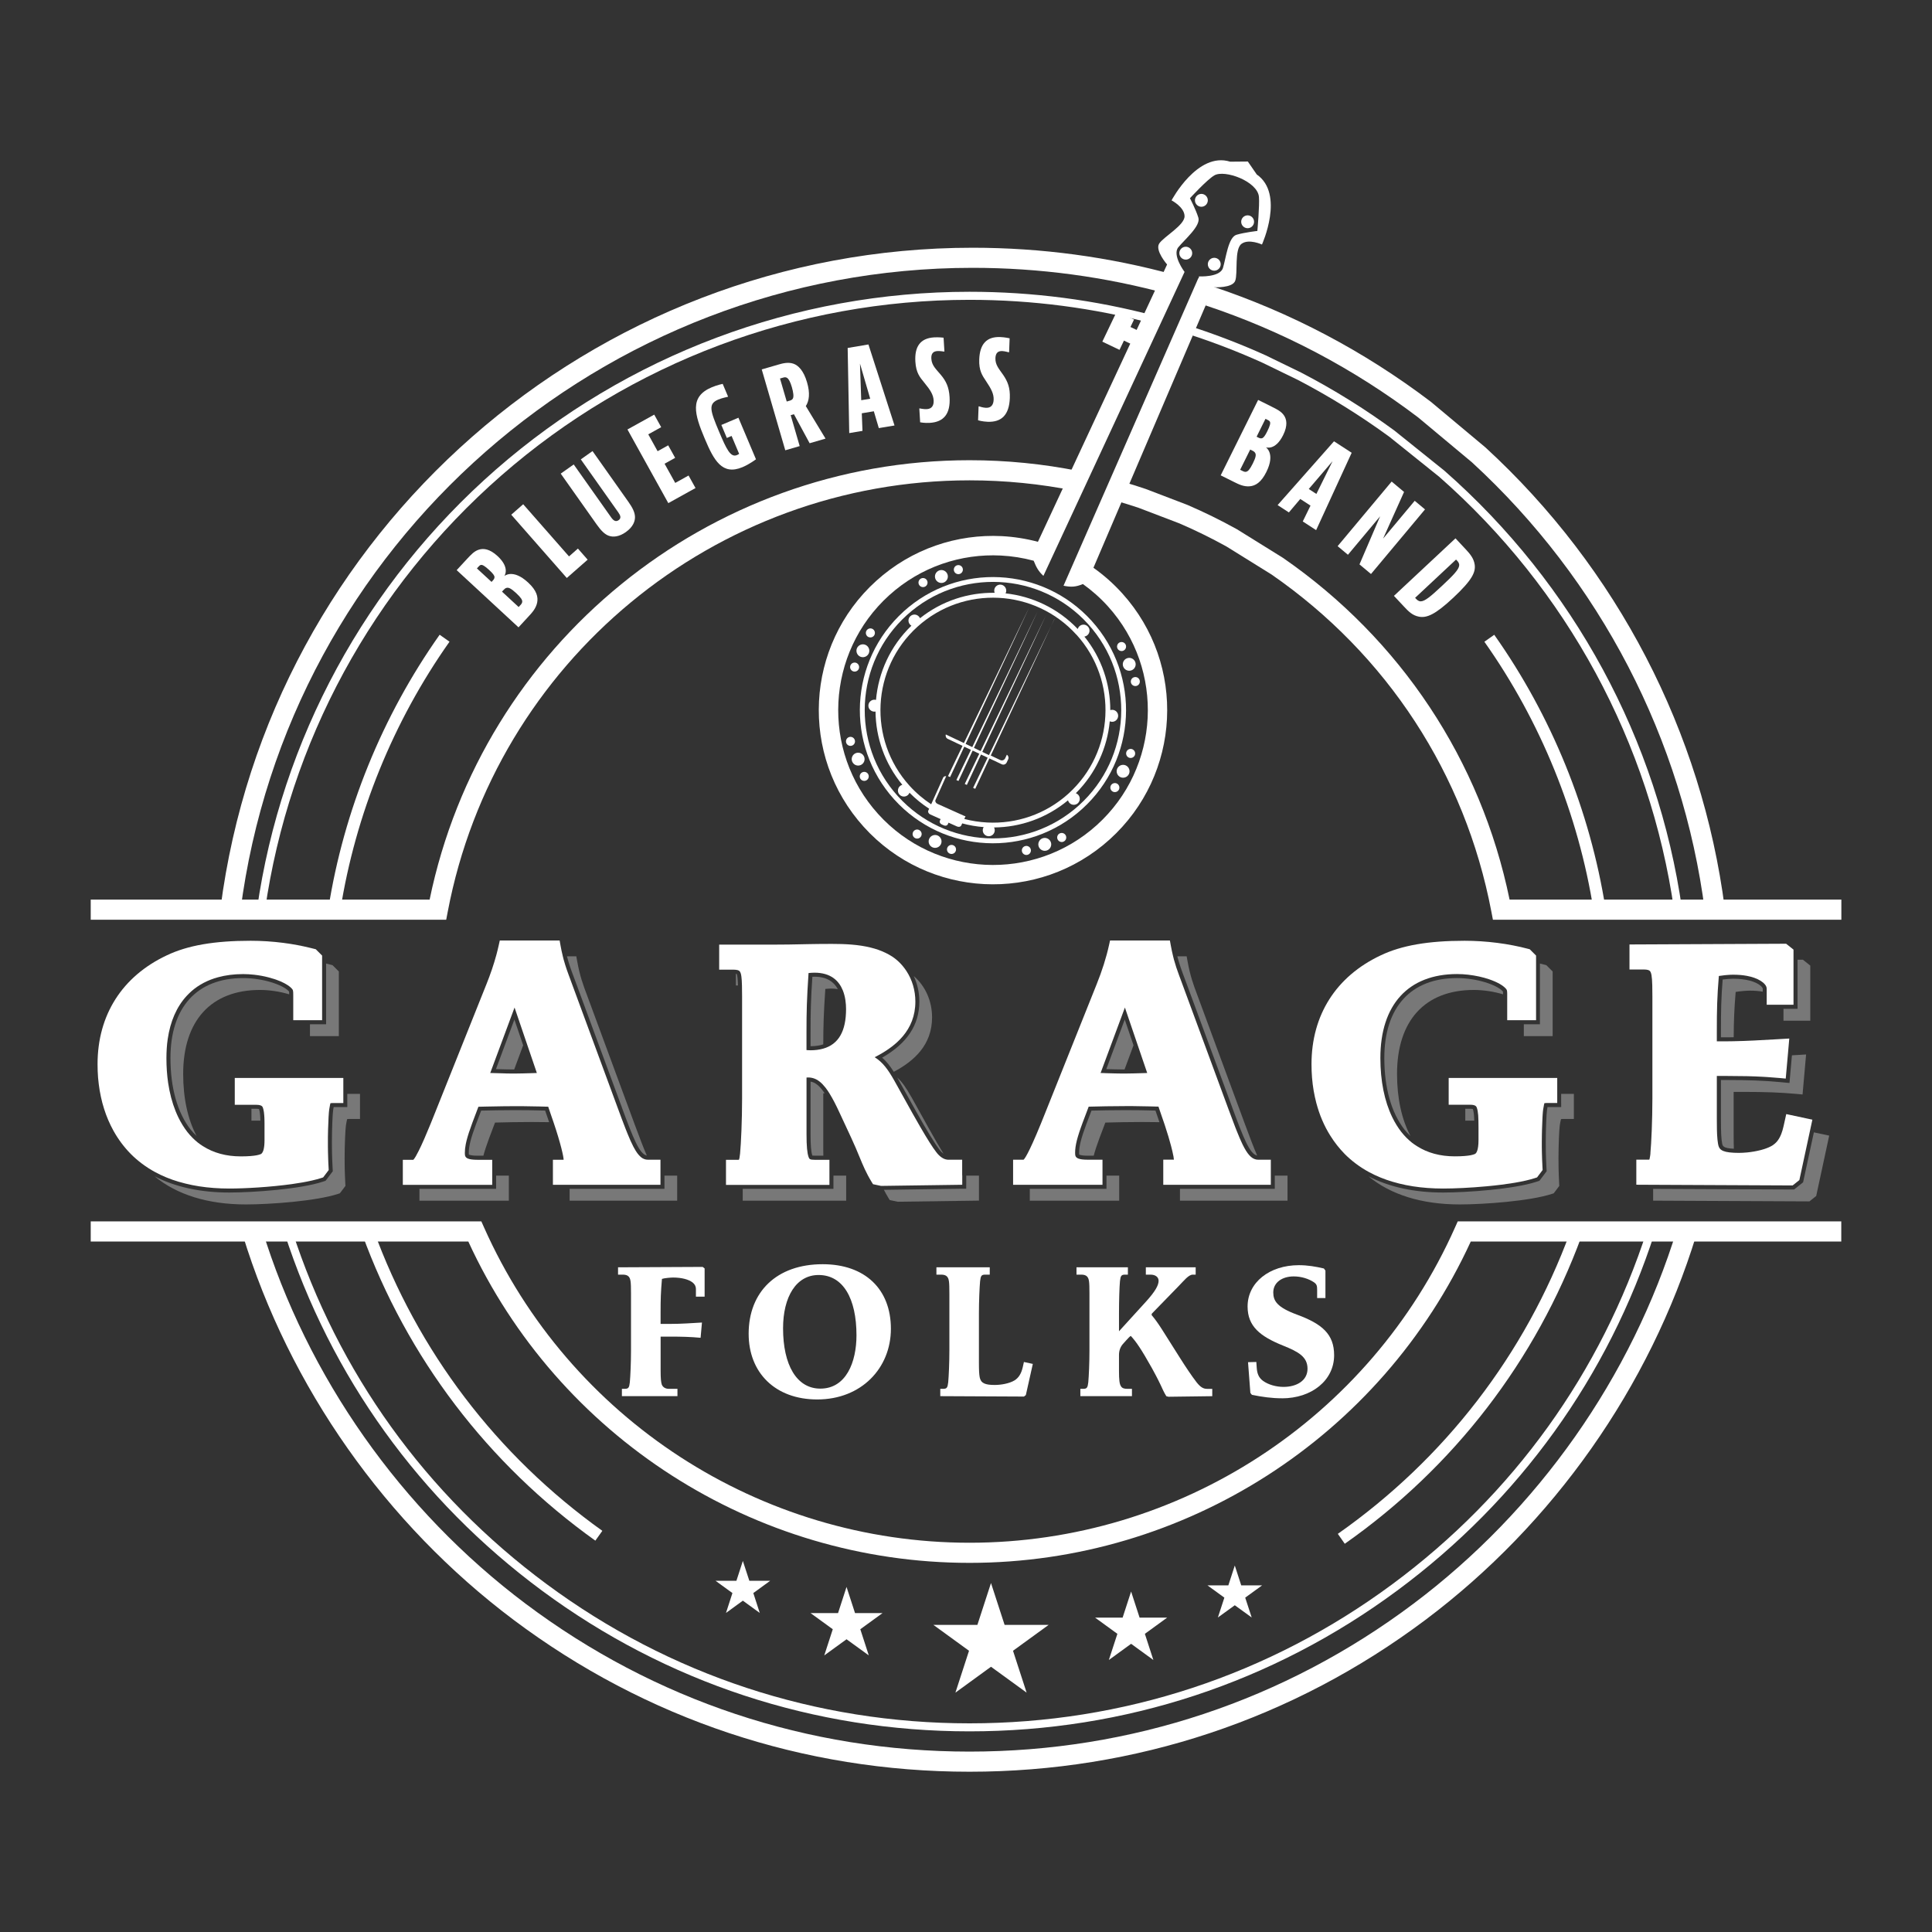 <?xml version="1.0" encoding="UTF-8"?>
<svg id="uuid-aea42952-4d77-4f5d-83c9-26cadcb2e40b" data-name="LOGO" xmlns="http://www.w3.org/2000/svg" viewBox="0 0 480 480">
  <rect x="0" y="0" width="480" height="480" fill="#333333" stroke="none"/>
  <defs>
    <style>
      .uuid-98c7973f-7dcb-477f-a9de-7c23ba858e09 {
        fill: #fff;
      }

      .uuid-dd7a9c68-ad94-40df-a1af-e3fb5397cf6d {
        fill: #787878;
      }
    </style>
  </defs>
  <g>
    <path class="uuid-dd7a9c68-ad94-40df-a1af-e3fb5397cf6d" d="m86.29,274.04v1h-3.39c-.04.2-.08.45-.13.76-.13.82-.31,4.52-.31,7.96,0,1.34,0,3.17.17,6.33l.03.54.02.36-.22.29-1.38,1.83-.19.25-.3.1-.45.15c-5.56,1.82-17.15,2.67-23.22,2.67-7.17,0-13.44-1.39-18.52-4.04,5.5,4.58,13.28,7,22.68,7,6.01,0,17.45-.83,22.91-2.62l.45-.15,1.38-1.83-.03-.54c-.17-3.19-.17-5.03-.17-6.38,0-3.33.18-7.15.32-8.11.18-1.2.32-1.53.31-1.56,0,0,.12-.05.5-.05h2.69v-6.23h-3.16v2.28Z"/>
    <path class="uuid-dd7a9c68-ad94-40df-a1af-e3fb5397cf6d" d="m77.01,254.47v2.95h7.17v-16.06l-1.57-1.57-.39-.1c-.39-.11-.8-.2-1.2-.3v15.08h-4.01Z"/>
    <path class="uuid-dd7a9c68-ad94-40df-a1af-e3fb5397cf6d" d="m64.57,245.95c2.46,0,5.07.42,7.28,1.09,0-.27,0-.6-.02-.67-.03-.05-.07-.09-.1-.12-1.46-1.57-6.35-3.25-11.31-3.25-11.48,0-18.07,7.24-18.07,19.86,0,7.42,1.73,13.56,4.99,17.76.47.59.98,1.12,1.51,1.62-2.18-4.1-3.34-9.35-3.34-15.43,0-13.25,6.95-20.86,19.07-20.86Z"/>
    <path class="uuid-dd7a9c68-ad94-40df-a1af-e3fb5397cf6d" d="m64.36,275.55c-.08-.03-.29-.08-.72-.08h-1.17v2.95h2.22c-.03-1.33-.12-2.23-.33-2.87Z"/>
    <path class="uuid-dd7a9c68-ad94-40df-a1af-e3fb5397cf6d" d="m165.08,292.08v3.28h-23.56v2.95h26.72v-6.23h-3.12s-.03,0-.04,0Z"/>
    <path class="uuid-dd7a9c68-ad94-40df-a1af-e3fb5397cf6d" d="m135.45,275.92c-2.73-.08-5.2-.11-7.54-.11-3.14,0-6.18.07-8.37.12l-1.27,3.36c-1.31,3.54-1.8,5.47-1.8,7.11,0,.15,0,.38.01.43.01.01.32.3,2.16.3h1.46c.3-1.15.74-2.5,1.38-4.24l1.51-3.99c2.61-.07,5.83-.14,9.07-.14,1.4,0,2.85.01,4.37.04-.12-.34-.23-.67-.35-1.02l-.64-1.86Z"/>
    <path class="uuid-dd7a9c68-ad94-40df-a1af-e3fb5397cf6d" d="m154.47,275.07c2.87,7.76,4.39,11.67,6.23,12.02-.85-1.94-1.81-4.48-3.01-7.72l-11.73-31.8c-1.16-3.06-1.9-5.12-2.56-8.75l-.22-1.23h-2.32c.5,1.97,1.1,3.59,1.89,5.68l11.73,31.8Z"/>
    <path class="uuid-dd7a9c68-ad94-40df-a1af-e3fb5397cf6d" d="m127.75,265.71l2.23-6.01-2.18-6.4-4.58,12.32c1.53.04,3.21.09,4.51.09,0,0,.01,0,.02,0Z"/>
    <polygon class="uuid-dd7a9c68-ad94-40df-a1af-e3fb5397cf6d" points="123.26 294.36 123.26 295.36 122.26 295.36 104.21 295.36 104.21 298.31 126.42 298.31 126.42 292.08 123.26 292.08 123.26 294.36"/>
    <path class="uuid-dd7a9c68-ad94-40df-a1af-e3fb5397cf6d" d="m240.05,294.34v.99h-.99s-19.46.28-19.46.28c.33.64.69,1.3,1.11,1.99l.34.55,1.99.42,20.18-.28v-6.21h-3.16v2.26Z"/>
    <path class="uuid-dd7a9c68-ad94-40df-a1af-e3fb5397cf6d" d="m226.36,272.44c-1.17-2.06-2.18-3.59-3.47-4.76.06.11.12.21.19.32l4.59,8.25c2.68,4.78,4.61,7.93,5.75,9.39.33.45.67.77,1,1.01-.97-1.58-2.12-3.57-3.46-5.96l-4.59-8.25Z"/>
    <path class="uuid-dd7a9c68-ad94-40df-a1af-e3fb5397cf6d" d="m183.03,241.97s-.11-.03-.2-.04v2.91h.51c-.04-1.27-.12-2.5-.31-2.87Z"/>
    <polygon class="uuid-dd7a9c68-ad94-40df-a1af-e3fb5397cf6d" points="207.07 294.36 207.07 295.36 206.07 295.36 184.53 295.36 184.53 298.31 210.23 298.31 210.23 292.08 207.07 292.08 207.07 294.36"/>
    <path class="uuid-dd7a9c68-ad94-40df-a1af-e3fb5397cf6d" d="m205.05,245.7c.49-.05,1.07-.09,1.47-.09.6,0,1.13.06,1.64.14-.96-1.78-2.71-3.09-5.8-3.09-.15,0-.33,0-.53.02-.38,5.82-.45,8.79-.45,13.8v3.45c1.2,0,2.25-.16,3.16-.46.01-4.68.1-7.72.51-13.77Z"/>
    <path class="uuid-dd7a9c68-ad94-40df-a1af-e3fb5397cf6d" d="m204.88,271.62c-1.33-1.99-2.41-2.72-3.5-2.9v13.09c0,2.74.14,4.42.44,5.26,0,0,0,.02.01.03.11.01.3.03.62.03h2.11c0-.43-.02-.87-.02-1.37v-14.12c.16-.01.26-.02.34-.02Z"/>
    <path class="uuid-dd7a9c68-ad94-40df-a1af-e3fb5397cf6d" d="m219.17,262.78c1.1.94,1.99,2.09,2.89,3.51,4.97-2.64,9.51-6.62,9.51-13.52,0-4.07-1.67-7.8-4.55-10.27.89,1.92,1.39,4.06,1.39,6.31,0,5.83-3.03,10.41-9.24,13.96Z"/>
    <polygon class="uuid-dd7a9c68-ad94-40df-a1af-e3fb5397cf6d" points="274.9 294.36 274.9 295.36 273.9 295.36 255.85 295.36 255.85 298.31 278.06 298.31 278.06 292.08 274.9 292.08 274.9 294.36"/>
    <path class="uuid-dd7a9c68-ad94-40df-a1af-e3fb5397cf6d" d="m316.72,292.08v3.28h-23.56v2.95h26.72v-6.23h-3.12s-.03,0-.04,0Z"/>
    <path class="uuid-dd7a9c68-ad94-40df-a1af-e3fb5397cf6d" d="m306.11,275.07c2.87,7.76,4.39,11.67,6.23,12.02-.85-1.94-1.81-4.48-3.01-7.72l-11.73-31.8c-1.16-3.06-1.9-5.12-2.56-8.75l-.22-1.23h-2.32c.5,1.97,1.1,3.59,1.89,5.68l11.73,31.8Z"/>
    <path class="uuid-dd7a9c68-ad94-40df-a1af-e3fb5397cf6d" d="m279.39,265.71l2.23-6.01-2.18-6.4-4.58,12.32c1.53.04,3.21.09,4.51.09,0,0,.01,0,.02,0Z"/>
    <path class="uuid-dd7a9c68-ad94-40df-a1af-e3fb5397cf6d" d="m287.08,275.92c-2.73-.08-5.21-.11-7.54-.11-3.14,0-6.18.07-8.37.12l-1.27,3.36c-1.31,3.54-1.8,5.47-1.8,7.11,0,.15,0,.38.01.43.01.01.32.3,2.16.3h1.46c.3-1.15.74-2.5,1.38-4.24l1.51-3.99c2.61-.07,5.83-.14,9.07-.14,1.4,0,2.85.01,4.37.04-.12-.34-.23-.67-.35-1.02l-.64-1.86Z"/>
    <path class="uuid-dd7a9c68-ad94-40df-a1af-e3fb5397cf6d" d="m365.94,275.55c-.08-.03-.29-.08-.72-.08h-1.17v2.95h2.22c-.03-1.33-.12-2.23-.34-2.87Z"/>
    <path class="uuid-dd7a9c68-ad94-40df-a1af-e3fb5397cf6d" d="m378.59,254.47v2.95h7.16v-16.06l-1.57-1.57-.39-.1c-.39-.11-.8-.2-1.2-.3v15.08h-4.01Z"/>
    <path class="uuid-dd7a9c68-ad94-40df-a1af-e3fb5397cf6d" d="m366.15,245.95c2.46,0,5.07.42,7.28,1.09,0-.27,0-.6-.02-.67-.03-.05-.07-.09-.1-.12-1.46-1.57-6.35-3.25-11.31-3.25-11.48,0-18.07,7.24-18.07,19.86,0,7.41,1.73,13.56,4.99,17.76.47.59.98,1.12,1.51,1.62-2.18-4.11-3.34-9.35-3.34-15.43,0-13.25,6.95-20.86,19.07-20.86Z"/>
    <path class="uuid-dd7a9c68-ad94-40df-a1af-e3fb5397cf6d" d="m387.87,274.04v1h-3.39c-.04.2-.08.45-.13.76-.13.82-.31,4.53-.31,7.96,0,1.34,0,3.17.17,6.33l.03.54.02.36-.22.29-1.38,1.83-.19.25-.3.1-.45.15c-5.56,1.82-17.15,2.67-23.22,2.67-7.17,0-13.44-1.39-18.52-4.04,5.5,4.58,13.28,7,22.68,7,6.01,0,17.45-.83,22.91-2.62l.45-.15,1.38-1.83-.03-.54c-.17-3.19-.17-5.03-.17-6.38,0-3.33.18-7.15.32-8.11.18-1.2.32-1.53.31-1.56,0,0,.12-.05.5-.05h2.69v-6.23h-3.16v2.28Z"/>
    <polygon class="uuid-dd7a9c68-ad94-40df-a1af-e3fb5397cf6d" points="450.65 281.33 448.05 293.4 447.97 293.74 447.69 293.97 446.01 295.31 445.74 295.53 445.38 295.53 410.72 295.37 410.72 298.3 449.55 298.48 451.23 297.14 454.46 282.14 450.65 281.33"/>
    <polygon class="uuid-dd7a9c68-ad94-40df-a1af-e3fb5397cf6d" points="443.1 250.64 443.1 253.6 449.76 253.6 449.76 239.9 447.93 238.44 446.6 238.44 446.6 249.64 446.6 250.64 445.6 250.64 443.1 250.64"/>
    <path class="uuid-dd7a9c68-ad94-40df-a1af-e3fb5397cf6d" d="m427.99,243.36c-.37,4.77-.43,7.49-.43,13.12v1.24h1.58c.52,0,1.06-.01,1.59-.02.03-4.16.13-6.83.49-11.26,1.08-.17,2.65-.32,3.53-.32,1.15,0,2.22.09,3.2.26v-.7c0-.07,0-.3-.51-.76-1.32-1.12-3.81-1.76-6.85-1.76-.63,0-1.67.08-2.59.2Z"/>
    <path class="uuid-dd7a9c68-ad94-40df-a1af-e3fb5397cf6d" d="m433.38,271.28c5.33,0,8.97.14,12.96.5l1.5.14.88-9.94-3.52.21-.52,5.87-.09,1-1-.09-1.5-.14c-3.96-.36-7.57-.5-12.86-.5h-1.67v9.57c0,3.86.09,4.99.3,6.18.12.64.23,1.2,2.91,1.32-.03-.87-.05-1.99-.05-3.55v-10.57h2.66Z"/>
  </g>
  <g>
    <path class="uuid-98c7973f-7dcb-477f-a9de-7c23ba858e09" d="m195.87,234.64c.89-.01,1.77-.03,2.69-.05-.92.02-1.79.04-2.69.05Z"/>
    <path class="uuid-98c7973f-7dcb-477f-a9de-7c23ba858e09" d="m193.09,234.66c.98,0,1.89,0,2.78-.02-.89.01-1.8.02-2.78.02Z"/>
    <polygon class="uuid-98c7973f-7dcb-477f-a9de-7c23ba858e09" points="290.65 233.64 290.88 234.87 290.65 233.64 275.79 233.64 275.53 234.81 275.79 233.64 290.65 233.64"/>
    <path class="uuid-98c7973f-7dcb-477f-a9de-7c23ba858e09" d="m216.37,235.42c-3.09-.78-6.43-.93-9.68-.93-2.16,0-3.94.02-5.51.05,1.57-.03,3.35-.05,5.51-.05,3.25,0,6.59.15,9.68.93Z"/>
    <path class="uuid-98c7973f-7dcb-477f-a9de-7c23ba858e09" d="m70.36,234.24c1.22.15,2.42.35,3.6.57-1.18-.22-2.38-.41-3.6-.57Z"/>
    <path class="uuid-98c7973f-7dcb-477f-a9de-7c23ba858e09" d="m371.94,234.24c1.34.17,2.66.38,3.94.63-1.29-.25-2.61-.46-3.94-.63Z"/>
    <path class="uuid-98c7973f-7dcb-477f-a9de-7c23ba858e09" d="m73.96,234.81c.92.17,1.82.37,2.71.58-.88-.21-1.79-.4-2.71-.58Z"/>
    <g>
      <path class="uuid-98c7973f-7dcb-477f-a9de-7c23ba858e09" d="m44.44,293.61c1.07.32,2.17.59,3.31.82.57.11,1.15.22,1.74.31,1.17.18,2.38.32,3.63.41,1.24.09,2.52.14,3.82.14,3.94,0,10.23-.36,15.62-1.11,1.8-.25,3.5-.55,4.98-.89.42-.1.83-.2,1.21-.3s.75-.21,1.09-.32l.45-.15,1.38-1.83-.03-.54c-.02-.4-.04-.78-.06-1.13-.02-.36-.03-.7-.04-1.02-.02-.64-.04-1.21-.05-1.73-.01-.51-.02-.97-.02-1.38s0-.78,0-1.12c0-.42,0-.84,0-1.26,0-.64.02-1.28.04-1.9.06-2.28.18-4.29.28-4.95.08-.56.16-.94.21-1.18.02-.08.03-.14.05-.2.03-.13.05-.18.05-.19,0,0,0,0,.03,0,.05-.01.19-.04.48-.04h2.69v-6.23h0s-26.97,0-26.97,0h0v6.66h5.33c.52,0,.86.07,1.1.16.16.06.27.14.35.22.08.08.13.17.16.24.01.03.03.06.04.09.04.13.09.26.12.4.11.42.18.9.22,1.5.02.2.03.41.04.63.01.23.02.47.02.73,0,.24,0,.5.01.77,0,.29,0,.59,0,.91h0v3.14c0,1.96-.32,2.81-.59,3.17-.09.12-.17.19-.23.23-.02.01-.05.03-.09.05-.04.02-.09.04-.14.06-.12.05-.27.1-.48.15-.14.04-.31.07-.5.11-.77.14-1.98.26-3.86.26-3.65,0-6.79-.87-9.42-2.55-.42-.27-.84-.55-1.23-.86-.48-.38-.93-.79-1.37-1.23-.44-.44-.85-.91-1.25-1.41-.85-1.1-1.6-2.31-2.25-3.65-.97-2-1.71-4.25-2.21-6.71-.12-.62-.23-1.25-.33-1.89-.28-1.93-.42-3.98-.42-6.13,0-.83.03-1.63.08-2.42.05-.78.13-1.55.24-2.28.64-4.43,2.23-8.03,4.67-10.7.41-.44.84-.86,1.29-1.26,1.81-1.57,4-2.72,6.53-3.41,1.9-.52,3.99-.79,6.26-.79.9,0,1.83.06,2.74.16.61.07,1.22.16,1.82.27s1.18.24,1.75.39c.5.13.98.27,1.44.42.13.04.26.09.39.13,1.51.53,2.78,1.18,3.58,1.88.11.1.22.2.32.31.07.08.12.14.17.2.07.1.12.19.16.33.06.22.07.56.07,1.2v6.17h7.17v-16.06l-1.57-1.57-.39-.1c-.45-.12-.92-.23-1.39-.34-.88-.21-1.79-.4-2.71-.58-1.18-.22-2.38-.41-3.6-.57-2.67-.34-5.41-.52-8.08-.52-9.05,0-15.68,1.15-20.87,3.63-11.08,5.23-17.18,14.82-17.18,27.03,0,.57.01,1.13.03,1.69.04,1.12.13,2.21.27,3.28.07.53.14,1.06.23,1.59.18,1.04.4,2.06.66,3.06.13.5.27.99.43,1.47.3.97.65,1.9,1.04,2.81.39.91.82,1.79,1.29,2.64,1.18,2.12,2.62,4.06,4.31,5.77.85.86,1.77,1.65,2.75,2.39,1.02.77,2.11,1.47,3.27,2.1,1.82.99,3.8,1.8,5.93,2.43Z"/>
      <path class="uuid-98c7973f-7dcb-477f-a9de-7c23ba858e09" d="m137.37,288.13v6.23h26.72v-6.23h-3.12c-.16,0-.32-.01-.48-.04-.31-.06-.61-.18-.9-.35-.22-.13-.42-.32-.63-.52-.21-.21-.41-.44-.62-.72-.14-.19-.27-.39-.41-.61-.18-.3-.37-.63-.56-.99-.23-.44-.47-.93-.71-1.47-.23-.52-.48-1.1-.73-1.72-.17-.43-.35-.88-.54-1.35-.56-1.42-1.16-3.05-1.85-4.92l-11.73-31.8c-.2-.52-.38-1.01-.55-1.49-.3-.81-.57-1.58-.81-2.35-.14-.44-.28-.89-.4-1.35-.07-.27-.14-.55-.21-.83-.11-.46-.22-.93-.33-1.43-.09-.41-.17-.84-.25-1.29l-.22-1.23h-14.87l-.26,1.17c-.17.78-.37,1.57-.58,2.37-.65,2.39-1.48,4.85-2.49,7.35l-12.58,31.46c-.46,1.17-.89,2.24-1.28,3.19-.59,1.44-1.1,2.64-1.54,3.66-.3.67-.56,1.26-.8,1.78s-.45.95-.64,1.32c-.28.56-.5.98-.68,1.28-.24.41-.4.63-.5.75-.06.08-.11.12-.14.15,0,0,0,0,0,0-.07,0-.15,0-.25,0h-2.35v6.23h22.21v-6.23h-3.62c-1.19,0-1.93-.11-2.4-.3-.31-.13-.5-.29-.61-.47-.17-.28-.17-.61-.17-.96,0-.67.07-1.37.23-2.17.05-.27.12-.55.19-.85.3-1.19.76-2.61,1.44-4.44l1.51-3.99c.65-.02,1.34-.04,2.06-.05,1.44-.03,2.99-.06,4.59-.08.8,0,1.61-.01,2.42-.01.64,0,1.29,0,1.95,0,1.32.01,2.69.03,4.12.07.72.02,1.45.04,2.2.06l.86,2.52c.17.47.32.92.47,1.36,1.76,5.18,2.5,8.56,2.5,9.27v.03h-2.63Zm-11.98-21.45c-.84-.02-1.7-.04-2.51-.07-.37-.01-.74-.02-1.08-.03l6.04-16.26,2.69,7.9,2.85,8.36c-.38.01-.77.02-1.17.04-1.46.04-3.11.1-4.48.1-.11,0-.24,0-.35,0-.62,0-1.29-.01-1.99-.03Z"/>
      <path class="uuid-98c7973f-7dcb-477f-a9de-7c23ba858e09" d="m239.05,291.98v-3.85h-3.54c-.06,0-.12-.01-.18-.02-.89-.08-1.91-.77-2.72-1.87-.87-1.11-2.19-3.19-3.93-6.19-.58-1-1.21-2.1-1.89-3.31l-4.59-8.25c-1.56-2.76-2.86-4.56-4.89-5.83.32-.17.65-.34.97-.51.64-.35,1.28-.73,1.89-1.13.92-.6,1.81-1.27,2.62-2,.54-.49,1.05-1.01,1.52-1.57,1.88-2.23,3.11-5.03,3.11-8.61,0-2.79-.79-5.41-2.21-7.58-.94-1.44-2.14-2.68-3.58-3.63-.54-.34-1.09-.65-1.66-.92-1.14-.55-2.34-.96-3.58-1.27-3.09-.78-6.43-.93-9.68-.93-2.16,0-3.94.02-5.51.05-.94.02-1.81.03-2.63.05-.92.02-1.79.04-2.69.05s-1.8.02-2.78.02h-14.42v6.23h0s3.62,0,3.62,0c.2,0,.38.01.53.03.36.04.6.12.75.21.07.04.12.08.16.12.06.07.12.15.17.25.05.1.1.21.14.35.06.2.11.46.15.77.07.54.12,1.26.14,2.23.02.74.03,1.63.03,2.71v25.42c0,5.21-.26,11.13-.5,13.61-.1.96-.2,1.36-.27,1.52-.04,0-.09.01-.17.02s-.17,0-.28,0h-2.78v6.23h25.7v-6.23h-3.62c-1.3,0-1.37-.2-1.56-.7-.35-.98-.51-2.72-.51-5.62v-14.12c.18-.01.29-.02.37-.02.53,0,1.02.08,1.51.25.16.06.32.13.48.2.32.16.63.36.94.61.46.37.92.85,1.39,1.44.31.4.62.84.94,1.35.06.09.12.19.17.28.75,1.22,1.53,2.73,2.39,4.6l2.89,6.21c.86,1.85,1.49,3.36,2.04,4.7.9,2.19,1.68,4.07,3.06,6.33l.34.55,1.99.42h.24s19.94-.28,19.94-.28v-2.36Zm-37.71-31.05c-.11,0-.26,0-.43-.01s-.35-.02-.54-.03v-4.41c0-5.25.08-8.28.51-14.73.49-.05,1.07-.09,1.47-.09,4.09,0,6.08,2.03,7.04,4.38.64,1.58.81,3.3.81,4.66,0,5.51-1.87,8.75-5.68,9.83-.95.27-2.01.41-3.2.41Z"/>
      <path class="uuid-98c7973f-7dcb-477f-a9de-7c23ba858e09" d="m289.01,288.13v6.23h26.72v-6.23h-3.12c-.16,0-.32-.01-.48-.04-.31-.06-.61-.18-.9-.35-.14-.09-.29-.2-.43-.32-.28-.24-.55-.55-.83-.92-.14-.19-.27-.39-.41-.61-.27-.44-.55-.95-.84-1.54-.14-.29-.29-.6-.43-.93-.11-.25-.22-.5-.34-.77-.23-.53-.46-1.11-.71-1.73-.12-.31-.25-.63-.38-.96-.51-1.33-1.07-2.83-1.7-4.53l-11.73-31.8c-.18-.48-.35-.93-.51-1.37-.49-1.32-.89-2.5-1.25-3.82-.07-.27-.14-.55-.21-.83-.2-.82-.4-1.71-.58-2.72l-.22-1.23h-14.87l-.26,1.17c-.69,3.12-1.73,6.39-3.07,9.71l-12.58,31.46c-3.71,9.4-5.04,11.52-5.44,11.98-.06.08-.11.12-.14.15,0,0,0,0,0,0-.07,0-.15,0-.25,0h-2.35v6.23h22.21v-6.23h-3.62c-1.19,0-1.94-.11-2.4-.3-.31-.13-.5-.29-.61-.47-.17-.28-.17-.61-.17-.96,0-.44.03-.9.1-1.4.03-.25.08-.51.13-.77.21-1.08.59-2.35,1.16-3.99.14-.41.3-.84.47-1.3l1.51-3.99c2.61-.07,5.83-.14,9.07-.14.64,0,1.29,0,1.95,0,1.32.01,2.69.03,4.12.07.72.02,1.45.04,2.2.06l.86,2.52c.17.47.32.92.47,1.36.09.26.18.52.26.77.68,2.04,1.18,3.76,1.54,5.13.12.45.22.87.31,1.24.26,1.11.39,1.84.39,2.13v.03h-2.64Zm-14.49-21.52c-.37-.01-.74-.02-1.08-.03l6.04-16.26,2.69,7.9,2.85,8.36c-.38.01-.77.02-1.18.04-1.46.04-3.11.1-4.48.1-.11,0-.24,0-.35,0-.62,0-1.29-.01-1.99-.03-.84-.02-1.7-.04-2.51-.07Z"/>
      <path class="uuid-98c7973f-7dcb-477f-a9de-7c23ba858e09" d="m346.01,293.61c1.07.32,2.17.59,3.31.82.57.11,1.15.22,1.74.31,1.17.18,2.38.32,3.63.41,1.24.09,2.52.14,3.82.14,2.82,0,6.83-.18,10.86-.56,1.21-.11,2.42-.24,3.6-.39.79-.1,1.56-.21,2.31-.32.38-.06.74-.12,1.11-.18,1.93-.33,3.67-.72,5.04-1.17l.45-.15,1.38-1.83-.03-.54c-.04-.8-.07-1.51-.1-2.15s-.04-1.21-.05-1.73c-.01-.51-.02-.97-.02-1.38s0-.78,0-1.12c0-.62,0-1.27.02-1.9,0-.42.02-.85.03-1.26.03-1.03.07-2.01.11-2.84.01-.25.03-.48.04-.7.04-.65.09-1.14.13-1.41.08-.56.16-.94.21-1.18.02-.08.03-.14.05-.2.03-.13.05-.18.05-.19,0,0,.12-.05.5-.05h2.69v-6.23h0s-26.97,0-26.97,0h0v6.66h5.33c1.38,0,1.55.46,1.65.71.18.5.29,1.1.35,1.89.03.4.05.84.06,1.34,0,0,0,.01,0,.02.01.5.02,1.06.02,1.69h0v3.14c0,2.61-.57,3.25-.82,3.4-.09.05-.3.16-.72.26-.14.04-.31.07-.5.11-.77.14-1.98.26-3.86.26-3.65,0-6.79-.87-9.42-2.55-.42-.27-.84-.55-1.23-.86-.48-.38-.93-.79-1.37-1.23-.44-.44-.85-.91-1.25-1.41-.85-1.1-1.6-2.31-2.25-3.65-1.94-3.99-2.96-9-2.96-14.73,0-13.25,6.95-20.86,19.07-20.86,1.81,0,3.7.23,5.45.61.88.19,1.72.43,2.5.69.52.18,1.01.37,1.47.57.46.2.88.42,1.26.64.38.22.71.45.99.69.14.12.27.24.38.36.3.34.38.43.39,1.31,0,.13,0,.27,0,.43h0v6.17h7.17v-16.06l-1.57-1.57-.39-.1c-.6-.16-1.22-.31-1.85-.46s-1.26-.28-1.91-.4c-1.29-.25-2.61-.46-3.94-.63-2.67-.34-5.41-.52-8.08-.52-9.05,0-15.68,1.15-20.87,3.63-11.08,5.23-17.18,14.82-17.18,27.03,0,1.14.04,2.25.13,3.35s.22,2.16.4,3.21c.18,1.04.4,2.06.66,3.06.2.74.42,1.47.66,2.19.49,1.43,1.07,2.79,1.75,4.09.34.65.7,1.28,1.09,1.89.51.82,1.07,1.61,1.66,2.36.59.75,1.23,1.47,1.9,2.16.85.86,1.77,1.65,2.75,2.39,1.02.77,2.11,1.47,3.27,2.1,1.82.99,3.8,1.8,5.93,2.43Z"/>
      <path class="uuid-98c7973f-7dcb-477f-a9de-7c23ba858e09" d="m410.05,286.58c-.03.24-.05.45-.08.62-.05.35-.1.58-.14.73-.02.08-.04.13-.06.17-.04,0-.09.01-.17.02s-.17,0-.28,0h-2.78v6.22h0s4.16.02,4.16.02l34.67.16,1.68-1.34,2.6-12.07.63-2.93-6.49-1.39-.66,2.98c-.17.77-.37,1.42-.58,1.96-.32.82-.68,1.41-1.06,1.86-.19.22-.38.41-.58.58-.19.16-.39.3-.58.43-.58.35-1.29.65-2.07.9-.26.08-.53.16-.8.23-1.09.28-2.26.48-3.36.59-.74.07-1.45.11-2.09.11-.45,0-.84-.01-1.21-.03-3.28-.15-3.72-.97-3.94-2.13-.01-.08-.03-.16-.04-.24-.04-.24-.07-.48-.1-.74-.01-.09-.02-.18-.03-.27-.03-.28-.05-.58-.07-.94,0-.12-.01-.24-.02-.37-.01-.26-.02-.54-.03-.85,0-.16,0-.32-.01-.49-.01-.68-.02-1.49-.02-2.48v-10.57h2.67c3.5,0,6.27.06,8.88.21.37.02.74.04,1.11.07.98.06,1.96.14,2.96.23l1.5.14.51-5.73.37-4.22h0s-3.62.21-3.62.21c-3.43.2-6.95.4-10.22.46-.53,0-1.07.02-1.58.02h-2.58v-2.24c0-5.89.07-8.67.5-13.99.4-.07.88-.13,1.36-.18.2-.02.4-.04.6-.06.59-.05,1.16-.08,1.57-.08.62,0,1.22.03,1.8.07.57.05,1.12.12,1.64.22.35.06.68.14.99.22.64.17,1.21.38,1.73.63s.96.53,1.34.85c.77.69.86,1.17.86,1.52v3.96h6.66v-13.7l-1.83-1.46-38.92.18v6.22h3.62c.2,0,.38.01.53.03.36.04.6.12.75.21.07.04.12.08.16.12.37.41.54,1.29.6,3.59.02.74.03,1.63.03,2.71v25.42c0,5.21-.26,11.13-.5,13.61Z"/>
    </g>
  </g>
  <g>
    <path class="uuid-98c7973f-7dcb-477f-a9de-7c23ba858e09" d="m115.99,138.91c1.06-1.14,1.85-2,3.02-2.36,1.05-.32,2.59-.26,4.61,1.61,3.21,2.97,1.67,4.96,1.67,4.96,0,0,2.13-1.9,5.91,1.6,2.19,2.02,2.52,3.62,2.26,4.97-.3,1.47-1.24,2.49-2.11,3.43l-2.53,2.74-15.36-14.21,2.53-2.74Zm6.13,5.67l.3-.33c.19-.2.45-.49.44-.88-.02-.39-.39-.89-1.31-1.74-1.12-1.04-1.69-1.33-2.04-1.28-.27.05-.46.25-.61.42l-.41.45,3.64,3.36Zm6.74,6.23l.45-.49c.15-.16.45-.49.44-.88-.01-.39-.23-.9-1.52-2.09-1.29-1.19-1.85-1.4-2.32-1.31-.35.05-.62.34-.81.54l-.38.41,4.13,3.82Z"/>
    <path class="uuid-98c7973f-7dcb-477f-a9de-7c23ba858e09" d="m129.99,125.28l11.38,12.96,2.21-1.95,2.42,2.76-5.18,4.55-13.8-15.72,2.97-2.61Z"/>
    <path class="uuid-98c7973f-7dcb-477f-a9de-7c23ba858e09" d="m142.53,115.38l9.32,13.18c.51.73,1.11,1.19,1.84.68.73-.51.45-1.2-.07-1.93l-9.32-13.18,2.91-2.06,8.9,12.59c1,1.41,1.63,2.6,1.65,3.78.02.94-.37,2.41-2.28,3.76-1.7,1.2-3.18,1.29-4.23.91-1-.35-1.92-1.27-3.01-2.81l-8.93-12.63,3.23-2.28Z"/>
    <path class="uuid-98c7973f-7dcb-477f-a9de-7c23ba858e09" d="m162.54,103.01l1.73,3.12-3.21,1.78,2.32,4.19,2.63-1.46,1.73,3.11-2.63,1.46,2.65,4.77,3.31-1.84,1.73,3.11-6.76,3.75-10.15-18.3,6.67-3.7Z"/>
    <path class="uuid-98c7973f-7dcb-477f-a9de-7c23ba858e09" d="m183.47,103.81l4.35,10.3s-1.6,1.22-3.34,1.95c-5.07,2.14-7.12-1.7-9.38-7.06-2.56-6.07-3.86-10.42,1.73-12.78,1.38-.58,2.72-.85,2.72-.85l1.34,3.18-.15.06s-1.29.24-2.31.67c-2.51,1.06-2.01,2.69.23,7.99,1.83,4.33,2.85,6.47,4.44,5.79.23-.1.54-.29.54-.29l-1.88-4.46-1.18.5-1.36-3.23,4.25-1.8Z"/>
    <path class="uuid-98c7973f-7dcb-477f-a9de-7c23ba858e09" d="m196.44,103.13l2.24,7.7-3.58,1.04-5.85-20.09,4.17-1.21c.91-.26,2.35-.68,3.71-.21,1.17.41,2.51,1.65,3.38,4.64.79,2.7.53,4.6-.31,5.89l4.9,8.08-3.95,1.15-3.9-7.21-.8.23Zm-.98-3.37l.69-.2c.27-.08.64-.19.83-.53.27-.48.13-1.54-.24-2.83-.37-1.28-.77-2.04-1.2-2.32-.36-.24-.73-.13-.95-.07l-.8.23,1.67,5.72Z"/>
    <path class="uuid-98c7973f-7dcb-477f-a9de-7c23ba858e09" d="m218.34,106.37l-1.24-4.19-2.99.5.17,4.37-3.29.55-.39-21.15,5.16-.87,6.48,20.13-3.9.65Zm-4.36-6.94l2.22-.37-2.54-8.72.31,9.09Z"/>
    <path class="uuid-98c7973f-7dcb-477f-a9de-7c23ba858e09" d="m234.63,87.34h-.17s-.9-.16-1.57-.12c-1.06.06-1.58.65-1.5,1.9.1,1.69,1.16,2.58,2.36,4.01,1.23,1.49,2.02,2.94,2.17,5.53.25,4.19-1.47,6.19-4.91,6.4-1.33.08-2.4-.14-2.4-.14l-.21-3.44h.17s.91.21,1.68.17c1.17-.07,1.79-.78,1.71-2.19-.09-1.44-.85-2.6-2.33-4.4-1.08-1.33-2.04-2.41-2.21-5.22-.22-3.72,1.21-5.81,4.66-6.02,1.17-.07,2.35.08,2.35.08l.21,3.44Z"/>
    <path class="uuid-98c7973f-7dcb-477f-a9de-7c23ba858e09" d="m250.71,87.51h-.17s-.88-.26-1.55-.29c-1.06-.04-1.63.5-1.68,1.75-.06,1.7.9,2.68,1.96,4.22,1.08,1.6,1.72,3.13,1.62,5.71-.16,4.2-2.06,6.02-5.51,5.89-1.33-.05-2.38-.37-2.38-.37l.13-3.45h.17s.88.32,1.66.35c1.17.04,1.86-.6,1.91-2.02.05-1.45-.59-2.67-1.89-4.61-.95-1.43-1.79-2.6-1.69-5.41.14-3.73,1.77-5.67,5.22-5.54,1.17.04,2.33.31,2.33.31l-.13,3.45Z"/>
    <path class="uuid-98c7973f-7dcb-477f-a9de-7c23ba858e09" d="m315.91,101.02c1.4.69,2.44,1.21,3.12,2.23.6.92.98,2.41-.25,4.88-1.94,3.91-4.28,3-4.28,3,0,0,2.42,1.51.13,6.12-1.32,2.67-2.76,3.44-4.13,3.57-1.49.13-2.74-.49-3.88-1.06l-3.34-1.66,9.3-18.74,3.34,1.66Zm-7.79,15.7l.6.3c.2.1.6.3.97.17.37-.13.79-.48,1.57-2.04.78-1.57.83-2.17.6-2.59-.15-.32-.5-.5-.75-.62l-.5-.25-2.5,5.03Zm4.08-8.22l.4.2c.25.12.6.3.97.17.37-.13.75-.62,1.3-1.75.68-1.37.8-1.99.65-2.32-.12-.25-.37-.37-.57-.47l-.55-.27-2.2,4.44Z"/>
    <path class="uuid-98c7973f-7dcb-477f-a9de-7c23ba858e09" d="m323.67,129.55l1.92-3.93-2.54-1.65-2.83,3.34-2.8-1.82,14.01-15.85,4.39,2.85-8.83,19.22-3.31-2.15Zm1.49-8.06l1.89,1.23,4.02-8.14-5.91,6.91Z"/>
    <path class="uuid-98c7973f-7dcb-477f-a9de-7c23ba858e09" d="m348.84,122.21l-5.21,11.6,7.85-9.39,2.56,2.14-13.42,16.05-2.86-2.39,5.13-11.95-8,9.56-2.56-2.14,13.42-16.05,3.07,2.57Z"/>
    <path class="uuid-98c7973f-7dcb-477f-a9de-7c23ba858e09" d="m364.08,136.39c1.14,1.22,2.09,2.32,2.31,3.94.22,1.78-.52,3.68-5.32,8.17-4.47,4.18-6.59,5.09-8.55,4.71-1.62-.31-2.61-1.33-3.73-2.53l-2.47-2.64,15.29-14.29,2.47,2.64Zm-12.5,12.14l.23.24c.23.24.61.65,1.2.63,1.03-.04,2.4-1.18,5.29-3.88,2.89-2.7,4.11-4,4.23-5.02.06-.59-.32-1-.55-1.24l-.23-.24-10.16,9.5Z"/>
  </g>
  <path class="uuid-98c7973f-7dcb-477f-a9de-7c23ba858e09" d="m240.88,430.15c-38.59,0-75.34-12.1-106.27-34.99-30.32-22.44-52.44-53.18-63.96-88.9l1.9-.61c11.39,35.32,33.26,65.72,63.25,87.91,30.58,22.63,66.92,34.6,105.08,34.6s74.5-11.96,105.08-34.6c29.99-22.19,51.86-52.59,63.25-87.91l1.9.61c-11.52,35.72-33.64,66.46-63.96,88.9-30.93,22.89-67.68,34.99-106.27,34.99Z"/>
  <path class="uuid-98c7973f-7dcb-477f-a9de-7c23ba858e09" d="m415.93,226.14c-5.93-41.57-26.65-79.81-58.36-107.68l-12.37-9.93c-7.19-5.26-14.86-10.03-22.79-14.16l-8.79-4.27c-5.93-2.68-12.1-5.06-18.31-7.07l.62-1.9c6.29,2.03,12.52,4.44,18.54,7.16l8.84,4.3c8.04,4.18,15.8,9.01,23.1,14.36l12.44,9.99c32.1,28.21,53.06,66.89,59.05,108.93l-1.98.28Z"/>
  <path class="uuid-98c7973f-7dcb-477f-a9de-7c23ba858e09" d="m65.83,226.14l-1.98-.28c6.02-42.2,27.1-80.99,59.35-109.2,32.57-28.48,74.36-44.17,117.68-44.17,15.65,0,31.19,2.02,46.17,6.02l-.51,1.93c-14.82-3.95-30.18-5.95-45.66-5.95-42.83,0-84.16,15.51-116.36,43.68-31.9,27.9-52.74,66.25-58.69,107.98Z"/>
  <path class="uuid-98c7973f-7dcb-477f-a9de-7c23ba858e09" d="m240.88,440.18c-41.23,0-80.4-13.05-113.28-37.73-31.8-23.87-55.7-57.84-67.3-95.65l4.78-1.47c11.29,36.81,34.56,69.88,65.52,93.12,32.01,24.03,70.14,36.73,110.27,36.73s78.27-12.7,110.28-36.73c30.96-23.24,54.23-56.31,65.52-93.12l4.78,1.47c-11.6,37.81-35.5,71.78-67.3,95.65-32.88,24.68-72.05,37.73-113.28,37.73Z"/>
  <path class="uuid-98c7973f-7dcb-477f-a9de-7c23ba858e09" d="m457.46,228.5h-86.55l-.39-2.03c-6.5-34.12-25.89-63.85-54.6-83.73l-11.2-6.96c-3.79-2.1-7.72-4.03-11.69-5.74l-10.16-3.88c-1.67-.56-3.37-1.09-5.08-1.59l1.4-4.8c1.79.52,3.58,1.08,5.33,1.67l.1.03,10.36,3.96c4.16,1.79,8.28,3.81,12.24,6.01l.11.06,11.41,7.09c29.25,20.23,49.19,50.33,56.31,84.91h82.43v5Z"/>
  <path class="uuid-98c7973f-7dcb-477f-a9de-7c23ba858e09" d="m110.85,228.5H22.54v-5h84.2c13.07-63.37,69.15-109.16,134.15-109.16,9.15,0,18.29.91,27.18,2.7l-.99,4.9c-8.56-1.72-17.38-2.6-26.19-2.6-63.29,0-117.81,45.05-129.64,107.12l-.39,2.03Z"/>
  <path class="uuid-98c7973f-7dcb-477f-a9de-7c23ba858e09" d="m240.88,388.29c-53.52,0-102.22-31.29-124.53-79.84H22.54v-5h97.05l.66,1.48c21.19,47.6,68.54,78.36,120.63,78.36s99.44-30.76,120.63-78.36l.66-1.48h95.29s0,5,0,5h-92.05c-22.31,48.56-71.01,79.84-124.53,79.84Z"/>
  <path class="uuid-98c7973f-7dcb-477f-a9de-7c23ba858e09" d="m147.91,382.77c-26.73-19.1-46.77-45.45-57.94-76.2l2.82-1.02c10.96,30.17,30.62,56.03,56.86,74.78l-1.74,2.44Z"/>
  <path class="uuid-98c7973f-7dcb-477f-a9de-7c23ba858e09" d="m334.1,383.54l-1.72-2.46c26.59-18.67,46.55-44.59,57.72-74.96l2.82,1.04c-11.38,30.94-31.71,57.35-58.81,76.38Z"/>
  <g>
    <path class="uuid-98c7973f-7dcb-477f-a9de-7c23ba858e09" d="m154.51,346.87v-1.82h.72c.91,0,1.1-.29,1.25-1.63.14-1.49.29-4.9.29-7.78v-14.35c0-2.88-.1-3.6-.58-4.13-.29-.34-.82-.48-1.44-.48h-1.2v-1.82l21.03-.1.48.38v7.01h-2.16v-1.92c0-.62-.29-1.2-.86-1.63-.96-.72-2.64-1.2-4.8-1.2-.67,0-2.21.14-2.78.34-.29,3.41-.34,4.94-.34,8.59v2.59h2.5c2.59,0,5.18-.19,7.78-.34l-.34,3.79c-2.5-.24-4.9-.29-7.39-.29h-2.54v8.45c0,1.97.1,2.88.29,3.46.24.62.86,1.06,1.73,1.06h2.16v1.82h-13.78Z"/>
    <path class="uuid-98c7973f-7dcb-477f-a9de-7c23ba858e09" d="m203.04,347.69c-10.42,0-17.04-6.62-17.04-16.32,0-10.42,6.96-17.28,18.39-17.28,10.51,0,16.95,6.19,16.95,16.03s-7.39,17.57-18.29,17.57Zm.34-30.92c-5.57,0-8.83,5.42-8.83,13.25,0,9.07,3.36,14.98,9.26,14.98,6.43,0,8.98-6.62,8.98-13.25,0-9.12-3.31-14.98-9.41-14.98Z"/>
    <path class="uuid-98c7973f-7dcb-477f-a9de-7c23ba858e09" d="m254.88,346.59l-.48.38-20.79-.1v-1.82h.72c.91,0,1.1-.29,1.25-1.63.14-1.49.29-4.9.29-7.78v-14.35c0-2.88-.1-3.6-.58-4.13-.29-.34-.82-.48-1.44-.48h-1.2v-1.82h13.25v1.82h-1.15c-.91,0-1.1.29-1.25,1.63-.14,1.54-.29,4.99-.29,7.92v12.19c0,2.16.05,2.93.19,3.75.29,1.49,1.34,1.92,3.74,1.92,1.54,0,3.6-.34,4.94-1.15.96-.62,1.63-1.58,2.02-3.26l.29-1.3,2.21.48-1.73,7.73Z"/>
    <path class="uuid-98c7973f-7dcb-477f-a9de-7c23ba858e09" d="m290.3,347.02l-.53-.14c-.58-.91-1.01-1.92-1.39-2.74-.72-1.54-1.78-3.5-2.21-4.27-2.64-4.7-3.89-6.53-5.23-7.97-.29.19-.58.48-1.1,1.06l-.77.86c-.58.62-1.06,1.54-1.06,2.78v4.03c0,2.11.1,3.26.53,3.84.29.43.77.58,1.49.58h1.2v1.82h-12.82v-1.82h.72c.91,0,1.1-.29,1.25-1.63.14-1.49.29-4.9.29-7.78v-14.35c0-2.88-.1-3.6-.58-4.13-.29-.34-.82-.48-1.44-.48h-1.2v-1.82h12.77v1.82h-.72c-.91,0-1.1.29-1.25,1.63-.14,1.49-.24,4.8-.24,8.02v4.42l6.82-7.49c2.11-2.35,3.02-3.89,3.02-5.04,0-.96-.82-1.54-2.02-1.54h-1.15v-1.82h12.38v1.82h-.72c-1.06,0-2.26,1.58-3.41,2.74l-6.77,6.96-.05.34c.86,1.01,1.58,2.02,2.69,3.75l4.46,7.06c1.34,2.11,2.74,4.22,4.03,5.9,1.06,1.34,1.78,1.63,2.64,1.63h1.25v1.82l-10.9.14Z"/>
    <path class="uuid-98c7973f-7dcb-477f-a9de-7c23ba858e09" d="m318.52,347.4c-2.54,0-4.99-.34-7.49-.86l-.38-.48-.58-7.63,2.06-.05.1,1.44c.1,1.49.53,2.5,1.58,3.26,1.34.96,3.26,1.49,5.09,1.49,3.22,0,5.95-1.54,5.95-4.51s-2.26-4.22-6.1-5.76c-5.71-2.3-8.79-4.8-8.79-9.7,0-6,5.47-10.27,12.72-10.27,2.21,0,4.18.34,6.24.82l.38.53v6.82h-2.06v-1.97c0-1.01-.05-1.44-.82-1.97-1.3-.86-3.12-1.44-4.99-1.44-2.93,0-5.09,1.54-5.09,3.98,0,2.11.96,3.7,5.9,5.52,6.24,2.3,9.22,4.85,9.22,10.08,0,6.24-5.57,10.71-12.96,10.71Z"/>
  </g>
  <polygon class="uuid-98c7973f-7dcb-477f-a9de-7c23ba858e09" points="246.21 393.3 249.59 403.7 260.53 403.7 251.68 410.13 255.06 420.53 246.21 414.1 237.37 420.53 240.75 410.13 231.9 403.7 242.83 403.7 246.21 393.3"/>
  <polygon class="uuid-98c7973f-7dcb-477f-a9de-7c23ba858e09" points="281.02 395.41 283.13 401.9 289.97 401.9 284.44 405.92 286.55 412.42 281.02 408.4 275.49 412.42 277.61 405.92 272.08 401.9 278.91 401.9 281.02 395.41"/>
  <polygon class="uuid-98c7973f-7dcb-477f-a9de-7c23ba858e09" points="306.78 388.95 308.38 393.88 313.57 393.88 309.37 396.93 310.98 401.86 306.78 398.82 302.58 401.86 304.19 396.93 299.99 393.88 305.18 393.88 306.78 388.95"/>
  <polygon class="uuid-98c7973f-7dcb-477f-a9de-7c23ba858e09" points="210.32 394.27 208.21 400.77 201.38 400.77 206.9 404.78 204.79 411.28 210.32 407.27 215.85 411.28 213.74 404.78 219.26 400.77 212.43 400.77 210.32 394.27"/>
  <polygon class="uuid-98c7973f-7dcb-477f-a9de-7c23ba858e09" points="184.56 387.81 182.96 392.74 177.77 392.74 181.97 395.79 180.37 400.73 184.56 397.68 188.76 400.73 187.16 395.79 191.35 392.74 186.17 392.74 184.56 387.81"/>
  <path class="uuid-98c7973f-7dcb-477f-a9de-7c23ba858e09" d="m423.57,226.32c-5.49-42.64-26.04-82.22-57.86-111.45l-13.37-11.16c-16.04-12.16-33.81-21.52-52.83-27.84l1.58-4.75c19.56,6.5,37.83,16.13,54.32,28.64l.09.07,13.54,11.32c32.71,30.03,53.83,70.71,59.48,114.54l-4.96.64Z"/>
  <path class="uuid-98c7973f-7dcb-477f-a9de-7c23ba858e09" d="m59.73,226.32l-4.96-.64c12.05-93.57,92.39-164.13,186.88-164.13,17.03,0,33.91,2.27,50.18,6.75l-1.33,4.82c-15.83-4.36-32.27-6.58-48.85-6.58-91.98,0-170.19,68.69-181.92,159.77Z"/>
  <path class="uuid-98c7973f-7dcb-477f-a9de-7c23ba858e09" d="m84.53,226.23l-2.96-.47c3.84-24.37,13.41-47.9,27.66-68.06l2.45,1.73c-13.98,19.79-23.37,42.88-27.14,66.79Z"/>
  <path class="uuid-98c7973f-7dcb-477f-a9de-7c23ba858e09" d="m395.93,226.23c-3.77-23.91-13.16-47.01-27.14-66.79l2.45-1.73c14.25,20.16,23.81,43.69,27.66,68.06l-2.96.47Z"/>
  <g>
    <path class="uuid-98c7973f-7dcb-477f-a9de-7c23ba858e09" d="m214.3,191.85c-.58.23-.85.89-.62,1.46.23.58.89.85,1.46.62.57-.23.85-.89.62-1.46-.23-.58-.89-.85-1.46-.62Z"/>
    <path class="uuid-98c7973f-7dcb-477f-a9de-7c23ba858e09" d="m228.31,206.19c-.57-.25-1.23.01-1.48.58-.25.57.01,1.23.58,1.48.57.25,1.23-.01,1.48-.58.25-.57-.01-1.23-.58-1.48Z"/>
    <path class="uuid-98c7973f-7dcb-477f-a9de-7c23ba858e09" d="m214.69,188.01c-.33-.82-1.26-1.22-2.08-.89-.82.33-1.22,1.26-.89,2.08.33.82,1.26,1.22,2.08.89.82-.33,1.22-1.26.89-2.08Z"/>
    <path class="uuid-98c7973f-7dcb-477f-a9de-7c23ba858e09" d="m254.62,210.23c-.58.21-.89.85-.68,1.44.21.58.85.89,1.44.68.58-.21.89-.85.68-1.44-.21-.58-.85-.89-1.44-.68Z"/>
    <path class="uuid-98c7973f-7dcb-477f-a9de-7c23ba858e09" d="m232.96,207.58c-.81-.35-1.75.02-2.11.83-.35.81.02,1.75.83,2.11.81.35,1.75-.02,2.11-.83.35-.81-.02-1.75-.83-2.11Z"/>
    <path class="uuid-98c7973f-7dcb-477f-a9de-7c23ba858e09" d="m236.85,210.01c-.57-.25-1.23.01-1.48.58-.25.57.01,1.23.58,1.48.57.25,1.23-.01,1.48-.58.25-.57-.01-1.23-.58-1.48Z"/>
    <path class="uuid-98c7973f-7dcb-477f-a9de-7c23ba858e09" d="m259.03,208.27c-.83.3-1.27,1.21-.97,2.05.3.83,1.21,1.27,2.05.97.83-.3,1.27-1.21.97-2.05-.3-.83-1.21-1.27-2.05-.97Z"/>
    <path class="uuid-98c7973f-7dcb-477f-a9de-7c23ba858e09" d="m234.43,144.74c.83-.3,1.27-1.21.97-2.05-.3-.83-1.21-1.27-2.05-.97-.83.3-1.27,1.21-.97,2.05.3.83,1.21,1.27,2.05.97Z"/>
    <path class="uuid-98c7973f-7dcb-477f-a9de-7c23ba858e09" d="m238.48,142.58c.58-.21.89-.85.68-1.44-.21-.58-.85-.89-1.44-.68-.58.21-.89.85-.68,1.44.21.58.85.89,1.44.68Z"/>
    <path class="uuid-98c7973f-7dcb-477f-a9de-7c23ba858e09" d="m229.7,145.8c.59-.21.89-.85.68-1.44s-.85-.89-1.44-.68c-.58.21-.89.85-.68,1.44.21.58.85.89,1.44.68Z"/>
    <path class="uuid-98c7973f-7dcb-477f-a9de-7c23ba858e09" d="m215.79,158.27c.57.25,1.23,0,1.48-.56.25-.57,0-1.23-.56-1.49-.57-.25-1.23,0-1.49.57-.25.57,0,1.23.56,1.49Z"/>
    <path class="uuid-98c7973f-7dcb-477f-a9de-7c23ba858e09" d="m211.87,166.76c.56.25,1.23,0,1.48-.56.25-.57,0-1.23-.56-1.49-.56-.25-1.23,0-1.48.56-.26.57,0,1.23.56,1.49Z"/>
    <path class="uuid-98c7973f-7dcb-477f-a9de-7c23ba858e09" d="m212.34,183.77c-.23-.58-.89-.85-1.46-.62-.57.23-.85.89-.62,1.46.23.58.89.85,1.46.62.58-.23.85-.89.62-1.46Z"/>
    <path class="uuid-98c7973f-7dcb-477f-a9de-7c23ba858e09" d="m213.72,163.14c.81.36,1.75,0,2.12-.8.36-.81,0-1.75-.8-2.12-.81-.36-1.75,0-2.12.8-.36.81,0,1.75.8,2.12Z"/>
    <path class="uuid-98c7973f-7dcb-477f-a9de-7c23ba858e09" d="m279.69,190.16c-.81-.36-1.75,0-2.12.8-.36.81,0,1.75.8,2.12.81.36,1.75,0,2.12-.8.36-.81,0-1.75-.8-2.12Z"/>
    <path class="uuid-98c7973f-7dcb-477f-a9de-7c23ba858e09" d="m247.14,147.28c-6.54-.1-13.12,1.98-18.57,6.32-.06-.15-.15-.29-.27-.42-.55-.61-1.49-.66-2.1-.11-.61.55-.66,1.49-.11,2.1.1.12.22.21.35.28-5.25,5.06-8.21,11.66-8.8,18.44-.47-.13-1.01-.03-1.4.33-.61.55-.66,1.49-.11,2.1.37.4.9.56,1.39.46.07,6.45,2.27,12.89,6.66,18.2-.22.06-.43.17-.6.33-.61.55-.66,1.49-.11,2.1.55.61,1.49.66,2.1.11.18-.16.31-.36.39-.57,1.51,1.52,3.14,2.85,4.88,3.97l-.21.47c-.15.34.07.77.5.96l2.56,1.15-.18.4c-.15.33.05.73.43.91l.58.26c.38.17.81.05.96-.28l.18-.4,2.12.95c.43.19.9.07,1.05-.27l.23-.5c1.75.47,3.53.78,5.33.92-.34.55-.3,1.28.16,1.78.55.61,1.49.66,2.1.11.52-.47.63-1.21.32-1.8,6.51-.06,13.02-2.29,18.37-6.74.06.22.17.44.34.62.55.61,1.49.66,2.1.11.61-.55.66-1.49.11-2.1-.17-.19-.38-.32-.6-.4,4.98-4.96,7.81-11.32,8.43-17.87.52.23,1.15.15,1.59-.26.61-.55.66-1.49.11-2.1-.41-.45-1.03-.59-1.57-.41,0-6.45-2.12-12.92-6.44-18.28.28-.04.56-.16.79-.37.61-.55.66-1.49.1-2.1-.55-.61-1.49-.66-2.1-.11-.22.2-.36.44-.44.7-4.92-5.16-11.32-8.13-17.93-8.85.28-.53.21-1.21-.22-1.68-.55-.61-1.49-.66-2.1-.11-.47.42-.6,1.06-.4,1.62Zm20.31,10.41h0s0,0,0,0h0s0,0,0,0c5.17,5.72,7.54,13.01,7.17,20.16-.36,7.15-3.45,14.15-9.17,19.33h0s0,0,0,0h0c-5.73,5.18-13.01,7.54-20.16,7.17-1.92-.1-3.84-.39-5.71-.88l.3-.68c-.1-.01-.2-.04-.3-.08l-6.66-2.99c-.43-.19-.65-.63-.5-.96l2.66-5.92c-.33-.04-.63.09-.75.35l-2.98,6.63c-1.95-1.28-3.76-2.82-5.4-4.63h0s0,0,0,0h0s0,0,0,0c-5.17-5.73-7.53-13.01-7.17-20.16.36-7.15,3.45-14.15,9.17-19.33h0s0,0,0,0h0s0,0,0,0c5.73-5.17,13.01-7.53,20.16-7.17,7.15.36,14.15,3.45,19.33,9.17Z"/>
    <path class="uuid-98c7973f-7dcb-477f-a9de-7c23ba858e09" d="m224.53,151.9h0s0,0,0,0h0s0,0,0,0c-6.77,6.12-10.43,14.41-10.86,22.86-.43,8.45,2.37,17.07,8.49,23.85h0s0,0,0,0h0s0,0,0,0c6.12,6.77,14.41,10.43,22.86,10.86,8.45.43,17.07-2.37,23.84-8.49h0s0,0,0,0h0s0,0,0,0c6.77-6.12,10.43-14.41,10.86-22.86.43-8.45-2.37-17.07-8.49-23.85h0s0,0,0,0h0s0,0,0,0c-6.12-6.77-14.41-10.43-22.86-10.86-8.45-.43-17.07,2.37-23.85,8.49Zm45.82,3.17h0s0,0,0,0h0s0,0,0,0c5.9,6.53,8.59,14.83,8.18,22.98-.41,8.15-3.93,16.13-10.46,22.03h0s0,0,0,0h0s0,0,0,0c-6.53,5.9-14.83,8.59-22.98,8.18-8.15-.41-16.13-3.93-22.03-10.46h0s0,0,0,0h0s0,0,0,0c-5.9-6.53-8.59-14.83-8.18-22.98.41-8.15,3.93-16.14,10.46-22.03h0s0,0,0,0h0s0,0,0,0c6.53-5.9,14.83-8.59,22.98-8.18,8.15.41,16.14,3.93,22.03,10.46Z"/>
    <path class="uuid-98c7973f-7dcb-477f-a9de-7c23ba858e09" d="m279.07,161.67c.58-.23.85-.89.62-1.46-.23-.57-.89-.85-1.46-.62-.58.23-.85.89-.62,1.46.23.58.89.85,1.46.62Z"/>
    <path class="uuid-98c7973f-7dcb-477f-a9de-7c23ba858e09" d="m281.37,186.16c-.57-.25-1.23,0-1.49.57-.25.57,0,1.23.56,1.49.57.25,1.23,0,1.49-.56.25-.57,0-1.23-.56-1.49Z"/>
    <path class="uuid-98c7973f-7dcb-477f-a9de-7c23ba858e09" d="m277.45,194.65c-.56-.25-1.23,0-1.49.56-.25.57,0,1.23.56,1.49.57.25,1.23,0,1.49-.56.25-.57,0-1.23-.56-1.49Z"/>
    <path class="uuid-98c7973f-7dcb-477f-a9de-7c23ba858e09" d="m279.07,165.64c.33.82,1.26,1.22,2.08.89.82-.33,1.22-1.26.89-2.08-.33-.82-1.26-1.22-2.08-.89-.82.33-1.22,1.26-.89,2.08Z"/>
    <path class="uuid-98c7973f-7dcb-477f-a9de-7c23ba858e09" d="m281.65,168.29c-.58.23-.85.89-.62,1.46.23.57.89.85,1.46.62.57-.23.85-.89.62-1.46-.23-.58-.89-.85-1.46-.62Z"/>
    <path class="uuid-98c7973f-7dcb-477f-a9de-7c23ba858e09" d="m263.4,207.01c-.59.21-.89.85-.68,1.44.21.58.85.89,1.44.68.59-.21.89-.85.68-1.44-.21-.58-.85-.89-1.44-.68Z"/>
    <path class="uuid-98c7973f-7dcb-477f-a9de-7c23ba858e09" d="m312.24,43.35l-2.22-3.22-4.39.04c-8.13-2.56-14.56,9.61-14.56,9.61,0,0,3.21,1.67,3.23,3.93.03,2.26-5.23,5.12-6.31,6.82-1.07,1.7,1.96,5.17,1.96,5.17l-.02.08-7.54,16.19-1.53-.73.88-1.84-4.27-2.04-3.6,7.52,4.27,2.04,1.1-2.3,1.57.75-22.94,49.24c-2.94-.78-5.95-1.25-8.98-1.41-11.06-.56-22.33,3.1-31.2,11.12h0s0,0,0,0h0c-8.87,8.02-13.65,18.87-14.21,29.92-.56,11.06,3.1,22.33,11.12,31.2h0s0,0,0,0h0s0,0,0,0c8.02,8.87,18.86,13.65,29.92,14.21,11.06.56,22.33-3.1,31.2-11.12h0s0,0,0,0h0s0,0,0,0c8.87-8.02,13.65-18.86,14.21-29.92.56-11.06-3.1-22.33-11.12-31.2h0s0,0,0,0h0s0,0,0,0c-2.19-2.42-4.59-4.54-7.15-6.35l29.67-69.36.27-.34s4.6.28,5.29-1.61-.26-7.8,1.55-9.16c1.8-1.36,5.09.16,5.09.16,0,0,5.7-12.53-1.29-17.4Zm.14,14.03s-3.12.34-5.18.95c-2.06.61-2.62,5.86-3.36,8.24-.73,2.38-5.94,2.1-5.94,2.1l-.11.47-.07-.03-33.49,76.41c1.84.38,3.05.33,4.81-.42,2.22,1.59,4.31,3.43,6.22,5.54h0s0,0,0,0h0s0,0,0,0c7.12,7.88,10.36,17.9,9.87,27.74-.5,9.84-4.74,19.48-12.62,26.6h0s0,0,0,0h0s0,0,0,0c-7.88,7.12-17.9,10.36-27.74,9.87-9.84-.5-19.48-4.74-26.6-12.62h0s0,0,0,0h0s0,0,0,0c-7.12-7.88-10.36-17.9-9.87-27.74.5-9.84,4.75-19.48,12.62-26.6h0s0,0,0,0h0s0,0,0,0c7.88-7.12,17.9-10.37,27.74-9.87,2.75.14,5.48.57,8.15,1.29.65,1.58,1.12,2.56,2.42,3.76l35.07-75.51s-3.13-4.17-1.56-6.11c1.57-1.93,5.62-5.32,4.99-7.37s-2.09-4.83-2.09-4.83c0,0,4.26-4.64,6.06-5.68,2.57-1.49,10.72,1.47,11.08,5.33.19,2.06-.39,8.47-.39,8.47Z"/>
    <path class="uuid-98c7973f-7dcb-477f-a9de-7c23ba858e09" d="m298.48,48.17c-.88,0-1.6.72-1.6,1.6s.72,1.6,1.6,1.6,1.6-.72,1.6-1.6-.72-1.6-1.6-1.6Z"/>
    <path class="uuid-98c7973f-7dcb-477f-a9de-7c23ba858e09" d="m294.6,61.3c-.88,0-1.6.72-1.6,1.6s.72,1.6,1.6,1.6,1.6-.72,1.6-1.6-.72-1.6-1.6-1.6Z"/>
    <circle class="uuid-98c7973f-7dcb-477f-a9de-7c23ba858e09" cx="301.68" cy="65.65" r="1.6"/>
    <path class="uuid-98c7973f-7dcb-477f-a9de-7c23ba858e09" d="m309.97,53.5c-.88,0-1.6.72-1.6,1.6s.72,1.6,1.6,1.6,1.6-.72,1.6-1.6-.72-1.6-1.6-1.6Z"/>
  </g>
  <path class="uuid-98c7973f-7dcb-477f-a9de-7c23ba858e09" d="m261.96,153.85l-10.1,20.98-6.15,12.77-1.66-.79,5.99-12.85,9.84-21.11-10.1,20.98-6.15,12.77-1.66-.79,5.99-12.85,9.85-21.11-10.1,20.99-6.15,12.77-1.66-.79,5.99-12.85,9.84-21.11-10.1,20.98-6.15,12.77-4.38-2.08s-.07-.04-.11-.06c-.14.43.06.91.48,1.1l3.67,1.74-3.61,7.51.26.12.26.12,3.52-7.55,1.65.78-3.61,7.5.26.12.26.12,3.52-7.55,1.65.78-3.61,7.51.26.12.26.12,3.52-7.55,1.65.78-3.61,7.5.26.12.26.12,3.52-7.55,3.07,1.45c.45.22,1,.02,1.22-.43l.37-.79c.2-.42.05-.91-.33-1.16-.01.04-.03.08-.04.11l-.37.79c-.22.45-.76.65-1.22.43l-2.36-1.12,5.99-12.85,9.84-21.11h0Z"/>
</svg>